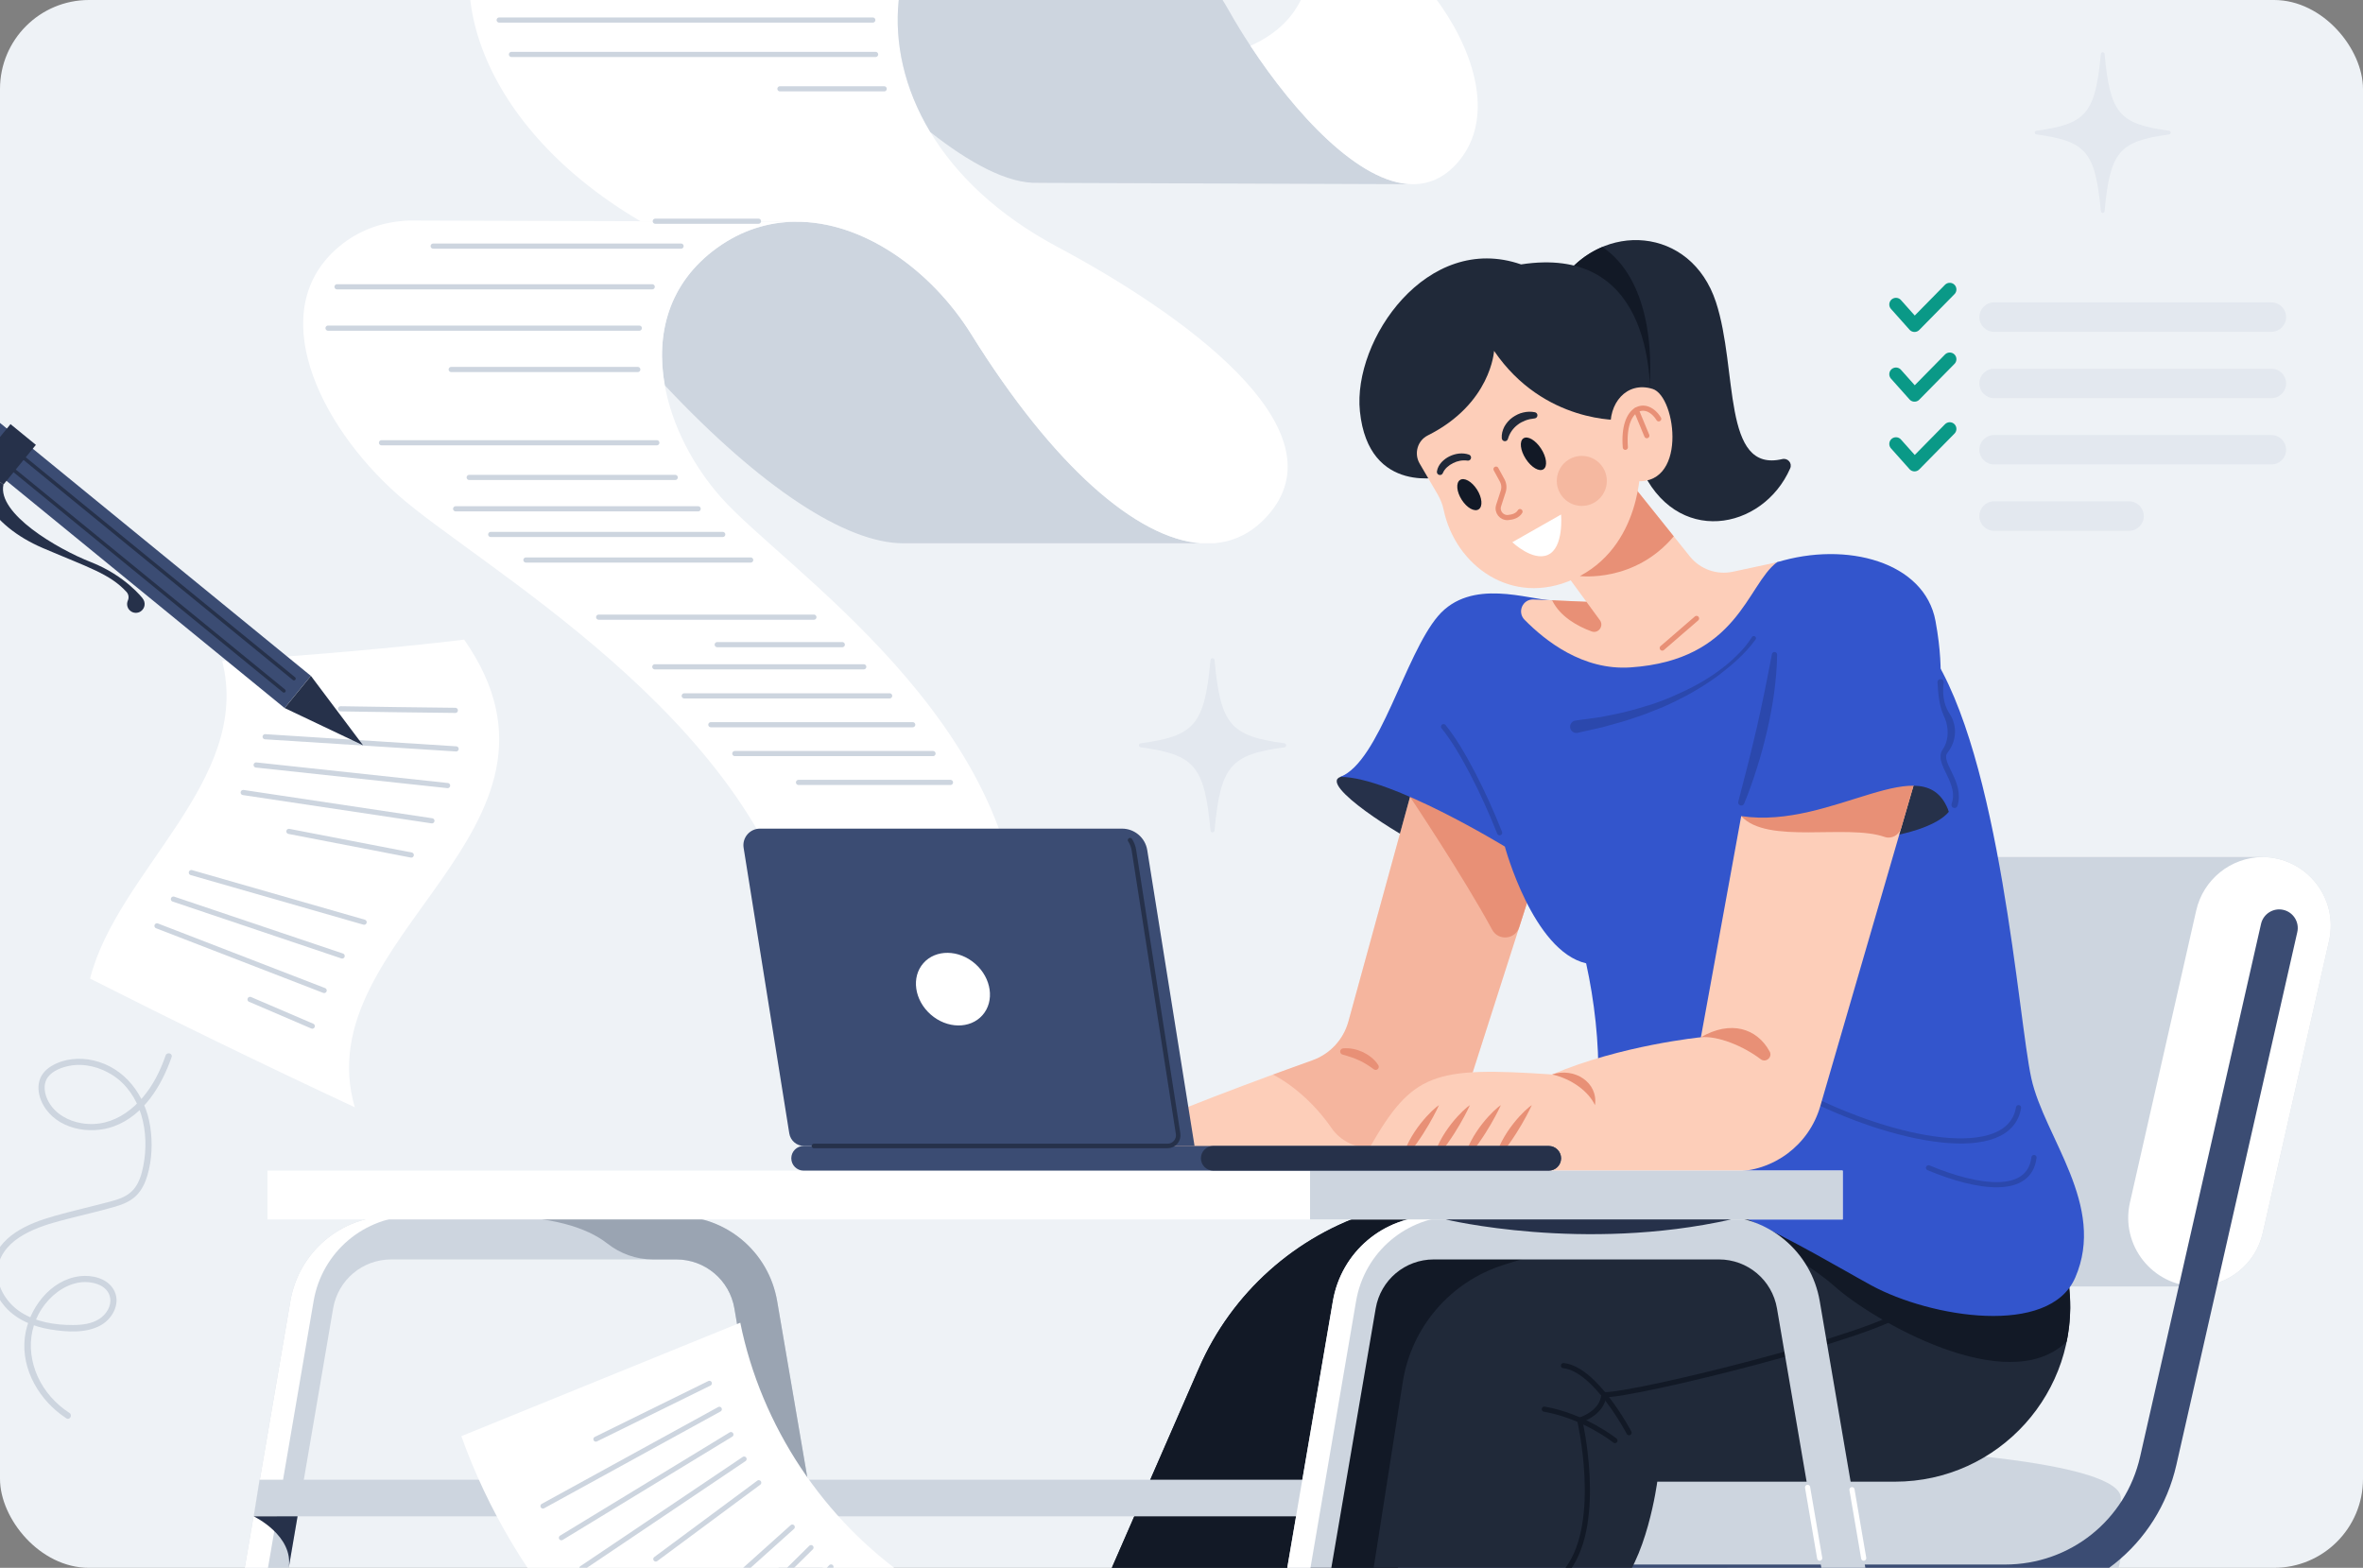 <svg width="425" height="282" viewBox="0 0 425 282" fill="none" xmlns="http://www.w3.org/2000/svg">
<rect x="0" y="0" width="425" height="282" fill="#808080" stroke="none"/>
<g clip-path="url(#clip0_2534_10002)">
<rect width="425" height="282" rx="16" fill="#EEF2F6"/>
<path d="M162.457 97.718H215.977C204.455 96.859 189.479 83.877 174.704 60.144C167.461 48.521 155.171 39.729 143.002 39.885C138.2 39.93 133.408 41.379 128.961 44.588C120.203 50.917 117.918 60.154 119.568 69.303C136.939 87.789 152.172 97.718 162.457 97.718Z" fill="#CDD5DF"/>
<path d="M143.001 39.875V39.886C155.168 39.73 167.46 48.521 174.703 60.144C189.478 83.878 204.454 96.859 215.975 97.718H218.227C222.16 97.45 225.626 95.634 228.455 92.202C241.192 76.769 212.499 56.312 190.235 44.433C179.382 38.65 171.916 31.396 167.314 23.752V23.742C157.865 8.053 160.472 -9.231 170.669 -18.691C175.46 -23.137 180.541 -24.998 185.645 -24.998L103.956 -24.954H103.566C98.384 -24.954 93.593 -23.093 89.693 -18.681C78.283 -5.756 84.612 21.8 115.188 39.786H115.199L143.001 39.875Z" fill="white"/>
<path d="M167.314 23.74V23.751C174.323 29.279 181.321 33.123 186.759 32.878V32.889L254.084 33.134C244.423 33.089 232.768 20.219 224.901 8.24C223.519 6.145 222.259 4.084 221.145 2.111C213.813 -10.848 199.773 -24.977 185.688 -25H185.643C180.54 -25 175.459 -23.139 170.668 -18.693C160.474 -9.232 157.866 8.051 167.314 23.74Z" fill="#CDD5DF"/>
<path d="M233.827 -18.068C233.827 -18.068 241.916 0.641 224.902 8.24C232.769 20.219 244.424 33.089 254.085 33.133H254.33C256.881 33.089 259.3 32.142 261.44 30.013C274.933 16.541 254.52 -12.542 233.827 -18.068Z" fill="white"/>
<path d="M75.931 39.674L73.602 39.663C68.956 39.841 64.644 41.301 61 44.343C47.45 55.653 57.211 76.279 71.541 88.993C85.86 101.718 135.456 129.008 144.204 169.344L183.493 170.158C183.626 129.643 140.938 102.209 129.65 89.427C124.658 83.778 120.869 76.568 119.566 69.304C117.916 60.156 120.201 50.918 128.959 44.589C133.404 41.38 138.196 39.931 142.999 39.886V39.876L115.198 39.787H115.187L76.086 39.675H75.931V39.674Z" fill="white"/>
<path d="M117.858 39.789H136.419" stroke="#CDD5DF" stroke-width="0.928" stroke-miterlimit="10" stroke-linecap="round" stroke-linejoin="round"/>
<path d="M117.306 51.585H60.618" stroke="#CDD5DF" stroke-width="0.928" stroke-miterlimit="10" stroke-linecap="round" stroke-linejoin="round"/>
<path d="M114.984 59.021H59.001" stroke="#CDD5DF" stroke-width="0.928" stroke-miterlimit="10" stroke-linecap="round" stroke-linejoin="round"/>
<path d="M114.709 66.457H81.149" stroke="#CDD5DF" stroke-width="0.928" stroke-miterlimit="10" stroke-linecap="round" stroke-linejoin="round"/>
<path d="M118.135 79.637H68.615" stroke="#CDD5DF" stroke-width="0.928" stroke-miterlimit="10" stroke-linecap="round" stroke-linejoin="round"/>
<path d="M121.443 85.874H84.388" stroke="#CDD5DF" stroke-width="0.928" stroke-miterlimit="10" stroke-linecap="round" stroke-linejoin="round"/>
<path d="M125.568 91.517H81.95" stroke="#CDD5DF" stroke-width="0.928" stroke-miterlimit="10" stroke-linecap="round" stroke-linejoin="round"/>
<path d="M129.987 96.129H88.26" stroke="#CDD5DF" stroke-width="0.928" stroke-miterlimit="10" stroke-linecap="round" stroke-linejoin="round"/>
<path d="M135.013 100.726H94.592" stroke="#CDD5DF" stroke-width="0.928" stroke-miterlimit="10" stroke-linecap="round" stroke-linejoin="round"/>
<path d="M146.386 111.007H107.677" stroke="#CDD5DF" stroke-width="0.928" stroke-miterlimit="10" stroke-linecap="round" stroke-linejoin="round"/>
<path d="M151.491 115.949H128.994" stroke="#CDD5DF" stroke-width="0.928" stroke-miterlimit="10" stroke-linecap="round" stroke-linejoin="round"/>
<path d="M155.35 119.937H117.772" stroke="#CDD5DF" stroke-width="0.928" stroke-miterlimit="10" stroke-linecap="round" stroke-linejoin="round"/>
<path d="M160.008 125.162H123.065" stroke="#CDD5DF" stroke-width="0.928" stroke-miterlimit="10" stroke-linecap="round" stroke-linejoin="round"/>
<path d="M164.156 130.351H127.852" stroke="#CDD5DF" stroke-width="0.928" stroke-miterlimit="10" stroke-linecap="round" stroke-linejoin="round"/>
<path d="M167.807 135.54H132.164" stroke="#CDD5DF" stroke-width="0.928" stroke-miterlimit="10" stroke-linecap="round" stroke-linejoin="round"/>
<path d="M170.947 140.73H143.618" stroke="#CDD5DF" stroke-width="0.928" stroke-miterlimit="10" stroke-linecap="round" stroke-linejoin="round"/>
<path d="M122.493 44.266H77.91" stroke="#CDD5DF" stroke-width="0.928" stroke-miterlimit="10" stroke-linecap="round" stroke-linejoin="round"/>
<path d="M156.978 3.604H89.781" stroke="#CDD5DF" stroke-width="0.928" stroke-miterlimit="10" stroke-linecap="round" stroke-linejoin="round"/>
<path d="M157.483 9.79H91.99" stroke="#CDD5DF" stroke-width="0.928" stroke-miterlimit="10" stroke-linecap="round" stroke-linejoin="round"/>
<path d="M159.026 15.975H140.275" stroke="#CDD5DF" stroke-width="0.928" stroke-miterlimit="10" stroke-linecap="round" stroke-linejoin="round"/>
<path d="M266.746 288.093H291.832C306.69 288.093 319.364 277.974 322.653 263.484L344.402 167.654C344.81 165.853 343.682 164.062 341.882 163.654C340.085 163.247 338.291 164.373 337.882 166.174L316.132 262.004C313.54 273.428 303.548 281.407 291.832 281.407H266.747C264.901 281.407 263.405 282.903 263.405 284.75C263.405 286.596 264.901 288.093 266.746 288.093Z" fill="#3B4C73"/>
<path d="M406.97 221.765L418.892 169.238C420.647 161.506 414.769 154.146 406.841 154.146H340.614C334.843 154.146 329.84 158.14 328.563 163.768L316.641 216.295C314.886 224.027 320.764 231.387 328.693 231.387H394.919C400.69 231.387 405.693 227.393 406.97 221.765Z" fill="#CDD5DF"/>
<path d="M383.082 216.295L395.003 163.768C396.271 158.181 401.214 154.207 406.932 154.15C414.814 154.207 420.64 161.536 418.892 169.238L406.97 221.765C405.703 227.352 400.761 231.326 395.042 231.382C387.16 231.325 381.334 223.997 383.082 216.295Z" fill="white"/>
<path d="M249.016 287.945H372.854C377.601 287.945 381.449 284.097 381.449 279.35V269.447C381.449 256.701 240.421 256.701 240.421 269.447V279.35C240.421 284.097 244.269 287.945 249.016 287.945Z" fill="#CDD5DF"/>
<path d="M241.675 288.093H360.613C375.471 288.093 388.146 277.974 391.434 263.484L413.183 167.654C413.591 165.853 412.463 164.062 410.663 163.654C408.866 163.247 407.072 164.373 406.663 166.174L384.914 262.004C382.322 273.428 372.329 281.407 360.613 281.407H241.675C239.828 281.407 238.332 282.903 238.332 284.75C238.332 286.596 239.829 288.093 241.675 288.093Z" fill="#3B4C73"/>
<path d="M280.626 50.68C288.147 39.712 304.13 40.651 308.623 54.336C312.618 66.508 309.658 85.141 320.559 82.572C321.549 82.339 322.385 83.307 321.977 84.24C317.063 95.462 301.294 98.424 295.041 83.929C288.356 68.439 280.626 50.68 280.626 50.68Z" fill="#202939"/>
<path d="M280.626 50.68C282.661 47.712 285.316 45.624 288.195 44.416C296.683 50.182 297.345 63.403 296.582 70.983L290.133 72.578C285.07 60.889 280.626 50.68 280.626 50.68Z" fill="#121926"/>
<path d="M296.582 76.587C297.654 65.932 295.928 44.111 273.573 47.558C256.704 41.695 243.275 61.127 244.586 73.974C246.153 89.331 259.838 85.674 259.838 85.674L296.582 76.587Z" fill="#202939"/>
<path d="M241.086 139.736C237.101 141.119 252.062 150.548 256.137 152.272L258.323 141.486C258.323 141.486 248.764 137.073 241.086 139.736Z" fill="#26314A"/>
<path d="M254.83 138.882L242.515 183.741C241.624 186.987 239.206 189.59 236.034 190.718C227.633 193.705 210.314 200.048 196.187 206.429H260.537L279.159 148.281L254.83 138.882Z" fill="#FDCEB9"/>
<path opacity="0.4" d="M228.958 193.276C231.685 192.274 234.104 191.404 236.036 190.717C239.207 189.59 241.625 186.987 242.516 183.74L254.83 138.882L279.159 148.28L260.537 206.428H246.335C243.63 206.428 241.049 205.158 239.511 202.933C236.694 198.856 232.949 195.397 228.958 193.276Z" fill="#E89076"/>
<path d="M279.159 148.28L273.236 166.774C272.522 169.005 269.489 169.282 268.373 167.223C263.072 157.448 253.607 143.338 253.607 143.338L261.367 141.408L279.159 148.28Z" fill="#E89076"/>
<path d="M296.181 202.711L247.143 217.885C233.05 222.245 221.554 232.528 215.655 246.049L172.43 345.119C171.776 346.62 172.875 348.299 174.513 348.299H212.156C213.406 348.299 214.418 347.296 214.429 346.046C214.438 345 214.407 343.507 214.291 341.405C213.978 335.763 213.664 335.763 218.366 330.75C223.067 325.735 226.827 312.886 227.454 306.932C228.081 300.977 246.57 290.461 256.287 275.505C266.002 260.549 263.495 254.281 263.495 254.281H346.858V204.452L296.181 202.711Z" fill="#202939"/>
<path d="M215.655 246.049C221.554 232.527 233.05 222.245 247.143 217.885L296.181 202.711L346.857 204.453V240.419C340.359 244.722 333.156 249.44 325.632 254.282H263.494C263.494 254.282 266 260.55 256.285 275.506C251.409 283.012 244.323 289.4 238.393 294.655C235.991 296.783 232.753 297.607 229.59 297.064C213.202 294.251 206.465 309.117 187.522 310.529L215.655 246.049Z" fill="#121926"/>
<path d="M369.944 210.302L372.172 231.705C374.108 250.312 359.514 266.504 340.807 266.504H298.072C298.072 266.504 296.181 281.017 290.342 286.353C284.264 291.904 289.715 303.276 285.954 311.633C282.192 319.99 278.85 332.108 279.059 338.584C279.187 342.572 279.154 347.431 279.109 350.578C279.084 352.387 277.611 353.836 275.802 353.836H240.144C237.868 353.836 236.129 351.804 236.481 349.555L252.293 248.6C253.843 238.705 260.861 230.539 270.411 227.518L331.5 208.197L369.944 210.302Z" fill="#202939"/>
<path d="M329.988 231.387C322.879 225.033 302.694 214.55 292.995 211.918L346.291 204.432L346.856 204.451V209.039L369.943 210.302L372.171 231.705C372.514 235.009 372.328 238.234 371.699 241.309C361.076 251.667 336.697 237.384 329.988 231.387Z" fill="#121926"/>
<path d="M279.159 107.972C275.047 107.928 264.59 103.83 258.635 110.813C252.68 117.798 248.136 136.915 241.085 139.735C250.173 139.735 270.657 152.271 270.657 152.271C270.657 152.271 275.715 171.074 285.274 173.269C288.252 186.745 288.721 203.668 283.394 211.033C302.511 210.562 325.908 225.394 336.565 231.192C347.221 236.991 368.6 240.475 373.242 229.802C378.894 216.806 367.698 204.608 365.347 193.953C362.996 183.298 359.863 136.132 347.17 117.172C334.478 98.211 319.592 101.136 319.592 101.136C319.592 101.136 294.825 111.151 279.159 107.972Z" fill="#3355CC"/>
<path d="M363.049 199.229C361.378 209.257 340.902 205.497 323.979 196.722" stroke="#2B48AD" stroke-width="0.928" stroke-miterlimit="10" stroke-linecap="round" stroke-linejoin="round"/>
<path d="M350.52 146.003C348.424 148.563 342.364 150.443 335.156 151.07V137.907C335.156 137.907 343.096 136.862 346.647 139.16C350.199 141.459 350.52 146.003 350.52 146.003Z" fill="#26314A"/>
<path d="M315.076 114.619C314.325 115.85 313.307 117.01 312.23 118.042C311.168 119.107 309.977 120.039 308.757 120.919C306.309 122.681 303.606 124.053 300.848 125.244C298.097 126.469 295.192 127.307 292.288 128.057C290.829 128.416 289.347 128.682 287.878 128.977L283.418 129.594L283.357 129.602C282.743 129.688 282.316 130.253 282.4 130.867C282.485 131.48 283.051 131.908 283.664 131.824C283.694 131.819 283.727 131.814 283.757 131.807L288.262 130.793C289.74 130.354 291.234 129.993 292.699 129.53C294.149 129.017 295.629 128.605 297.04 127.988L299.178 127.138L301.265 126.165C304.025 124.829 306.669 123.258 309.134 121.44C311.563 119.566 313.89 117.584 315.749 115.025C315.877 114.85 315.838 114.604 315.663 114.475C315.488 114.348 315.241 114.387 315.113 114.562C315.107 114.57 315.101 114.579 315.096 114.587L315.076 114.619Z" fill="#2B48AD"/>
<path d="M269.715 149.782C266.99 142.863 262.977 134.793 259.628 130.699" stroke="#2B48AD" stroke-width="0.928" stroke-miterlimit="10" stroke-linecap="round" stroke-linejoin="round"/>
<path d="M313.167 146.787L305.918 186.567C305.918 186.567 291.549 187.987 279.16 193.261C257.815 191.823 254.06 192.922 246.336 206.428L258.324 210.705H311.797C319.01 210.705 325.356 205.941 327.372 199.015L344.864 138.88L313.167 146.787Z" fill="#FDCEB9"/>
<path d="M338.955 150.532C332.145 148.16 317.838 151.957 313.167 146.788L344.864 138.882L341.942 148.926C341.571 150.202 340.211 150.969 338.955 150.532Z" fill="#E89076"/>
<path d="M319.591 101.136C332.127 97.271 346.151 101.075 348.11 111.687C350.07 122.298 348.11 125.946 349.521 127.356C350.932 128.767 350.774 133.938 349.521 135.662C348.268 137.386 353.715 142.243 350.521 146.003C346.23 133.938 329.621 149.294 313.168 146.787L319.592 115.605V101.136H319.591Z" fill="#3355CC"/>
<path d="M318.695 117.65C318.25 119.887 317.85 122.118 317.38 124.336C316.929 126.557 316.447 128.768 315.946 130.977C315.443 133.186 314.885 135.383 314.346 137.589L312.639 144.195C312.562 144.494 312.741 144.798 313.04 144.876C313.313 144.947 313.592 144.801 313.696 144.546C314.573 142.423 315.333 140.255 316.016 138.063C316.722 135.877 317.306 133.651 317.829 131.411C318.351 129.17 318.773 126.906 319.089 124.625C319.383 122.342 319.608 120.049 319.626 117.744C319.628 117.484 319.419 117.273 319.16 117.271C318.931 117.269 318.739 117.433 318.695 117.65Z" fill="#2B48AD"/>
<path d="M348.469 122.748C348.606 124.696 348.717 126.73 349.548 128.625C349.982 129.522 350.193 130.279 350.271 131.161C350.36 132.015 350.257 132.883 349.977 133.699C349.826 134.118 349.633 134.466 349.364 134.882C348.982 135.419 348.98 136.106 349.064 136.643C349.287 137.731 349.784 138.579 350.185 139.444C350.597 140.3 350.97 141.153 351.156 142.027C351.35 142.9 351.297 143.784 351.011 144.592C350.908 144.882 351.06 145.2 351.35 145.302C351.639 145.405 351.958 145.253 352.06 144.963C352.061 144.959 352.064 144.952 352.065 144.947C352.395 143.922 352.376 142.815 352.15 141.811C351.929 140.8 351.514 139.878 351.09 139.004C350.672 138.135 350.205 137.28 350.043 136.472C349.98 136.076 350.011 135.724 350.221 135.469C350.485 135.086 350.823 134.625 351.04 134.152C351.496 133.192 351.701 132.101 351.594 131.037C351.542 130.507 351.408 129.987 351.227 129.487C351.047 129.004 350.726 128.495 350.504 128.142C349.534 126.589 349.341 124.647 349.581 122.774C349.621 122.467 349.403 122.187 349.097 122.147C348.791 122.108 348.51 122.325 348.471 122.631C348.468 122.667 348.467 122.713 348.469 122.748Z" fill="#2B48AD"/>
<path d="M365.825 208.198C364.985 215.021 355.855 213.799 346.855 210.047" stroke="#2B48AD" stroke-width="0.928" stroke-miterlimit="10" stroke-linecap="round" stroke-linejoin="round"/>
<path d="M293.893 87.555L303.926 100.075C305.78 102.389 308.775 103.457 311.672 102.833C313.966 102.34 316.821 101.726 319.591 101.134C314.185 105.183 312.618 118.737 293.266 120.042C284.681 120.621 277.946 115.274 274.203 111.479C272.829 110.088 273.857 107.739 275.81 107.824L285.328 108.238L281.045 102.388L293.893 87.555Z" fill="#FDCEB9"/>
<path d="M285.327 108.24L287.756 111.558C288.518 112.599 287.472 114.019 286.262 113.573C283.735 112.64 280.597 110.935 279.16 107.972L285.327 108.24Z" fill="#E89076"/>
<path d="M284.154 103.61C284.154 103.61 293.949 104.888 301.036 96.47L293.893 87.555L284.154 103.61Z" fill="#E89076"/>
<path d="M247.902 191.597C247.549 191.017 247.135 190.6 246.658 190.202C246.185 189.81 245.654 189.496 245.106 189.223C244.54 188.988 243.965 188.768 243.363 188.665C242.765 188.547 242.155 188.516 241.554 188.567C241.244 188.593 241.014 188.866 241.041 189.177C241.061 189.411 241.22 189.598 241.43 189.666L241.467 189.678C241.986 189.844 242.493 189.964 242.982 190.143C243.475 190.301 243.953 190.489 244.413 190.714C244.891 190.904 245.327 191.176 245.77 191.435C246.204 191.693 246.65 192.013 247.029 192.29L247.096 192.339C247.346 192.52 247.694 192.466 247.877 192.216C248.014 192.028 248.016 191.783 247.902 191.597Z" fill="#E89076"/>
<path d="M305.918 186.567C308.97 186.27 313.581 188.155 316.672 190.518C317.591 191.219 318.838 190.155 318.287 189.139C315.992 184.905 311.216 183.471 305.918 186.567Z" fill="#E89076"/>
<path d="M279.159 193.261C282.775 194.075 285.736 196.373 286.866 198.777C287.476 194.702 283.17 191.925 279.159 193.261Z" fill="#E89076"/>
<path d="M291.595 75.542C291.595 75.542 277.701 76.273 268.717 63.11C268.717 63.11 268.194 72.612 256.796 78.317C254.937 79.247 254.282 81.58 255.33 83.375L258.54 88.871C259.043 89.733 259.433 90.662 259.636 91.639C261.722 101.68 271.855 109.234 283.028 104.165C295.46 98.523 295.042 83.48 295.042 83.48L291.595 75.542Z" fill="#FDCEB9"/>
<path d="M269.067 84.383L270.171 86.405C270.505 87.016 270.573 87.738 270.358 88.401L269.535 90.939C269.171 92.061 270.072 93.188 271.247 93.086C272.099 93.011 272.956 92.739 273.382 92.019" stroke="#E89076" stroke-width="0.928" stroke-miterlimit="10" stroke-linecap="round" stroke-linejoin="round"/>
<path opacity="0.36" d="M284.499 90.997C282.014 90.997 280 88.983 280 86.499C280 84.014 282.014 82 284.499 82C286.983 82 288.997 84.014 288.997 86.499C288.997 88.983 286.983 90.997 284.499 90.997Z" fill="#E89076"/>
<path d="M276.072 74.15C275.385 74.004 274.656 74.028 273.962 74.194C273.26 74.343 272.609 74.681 272.017 75.092C271.429 75.513 270.942 76.08 270.579 76.719C270.239 77.369 270.039 78.114 270.104 78.846C270.131 79.156 270.405 79.385 270.715 79.357C270.953 79.336 271.142 79.171 271.206 78.955L271.216 78.923C271.517 77.89 272.124 77.022 272.978 76.384C273.392 76.047 273.881 75.82 274.38 75.618C274.887 75.43 275.425 75.317 275.989 75.262L276.012 75.26C276.32 75.23 276.546 74.955 276.516 74.646C276.49 74.395 276.305 74.201 276.072 74.15Z" fill="#202939"/>
<path d="M264.204 81.772C263.049 81.372 261.777 81.56 260.723 82.07C260.186 82.322 259.705 82.683 259.283 83.123C258.877 83.572 258.535 84.134 258.438 84.804C258.394 85.107 258.604 85.389 258.909 85.434C259.166 85.471 259.406 85.327 259.502 85.099L259.528 85.037C259.821 84.338 260.533 83.699 261.33 83.302C262.135 82.896 263.045 82.721 263.919 82.849L263.941 82.853C264.246 82.897 264.53 82.687 264.575 82.381C264.614 82.112 264.453 81.859 264.204 81.772Z" fill="#202939"/>
<path d="M305.13 111.234L298.967 116.562" stroke="#E89076" stroke-width="0.928" stroke-miterlimit="10" stroke-linecap="round" stroke-linejoin="round"/>
<path d="M289.714 77.371C289.192 72.618 292.534 68.491 297.235 69.954C301.549 71.296 303.619 88.078 293.533 86.459L289.714 77.371Z" fill="#FDCEB9"/>
<path d="M298.333 75.334C296.086 71.73 291.751 73.088 292.326 80.453" stroke="#E89076" stroke-width="0.928" stroke-miterlimit="10" stroke-linecap="round" stroke-linejoin="round"/>
<path d="M296.191 78.362L294.289 73.769" stroke="#E89076" stroke-width="0.928" stroke-miterlimit="10" stroke-linecap="round" stroke-linejoin="round"/>
<path d="M292.996 257.694C292.996 257.694 287.005 246.255 281.208 245.628" stroke="#121926" stroke-width="0.928" stroke-miterlimit="10" stroke-linecap="round" stroke-linejoin="round"/>
<path d="M290.452 259.105C290.452 259.105 284.968 254.717 277.76 253.463" stroke="#121926" stroke-width="0.928" stroke-miterlimit="10" stroke-linecap="round" stroke-linejoin="round"/>
<path d="M342.692 235.652C338.141 240.04 293.945 251.036 288.464 250.865C288.206 254.247 284.12 255.428 284.12 255.428C284.12 255.428 288.348 273.533 282.009 282.171C275.671 290.809 280.893 300.002 277.76 308.568C274.626 317.134 269.403 324.864 271.283 335.937" stroke="#121926" stroke-width="0.928" stroke-miterlimit="10" stroke-linecap="round" stroke-linejoin="round"/>
<path d="M258.816 198.776C258.816 198.776 256.23 204.574 251.999 209.118C253.176 203.634 257.876 199.324 258.816 198.776Z" fill="#E89076"/>
<path d="M264.38 198.776C264.38 198.776 261.794 204.574 257.563 209.118C258.738 203.634 263.44 199.324 264.38 198.776Z" fill="#E89076"/>
<path d="M269.942 198.776C269.942 198.776 267.356 204.574 263.125 209.118C264.302 203.634 269.002 199.324 269.942 198.776Z" fill="#E89076"/>
<path d="M275.505 198.776C275.505 198.776 272.919 204.574 268.688 209.118C269.864 203.634 274.565 199.324 275.505 198.776Z" fill="#E89076"/>
<path d="M205.156 134.414C214.86 135.745 216.626 137.711 217.719 149.384C217.759 149.821 218.401 149.821 218.441 149.384C219.534 137.709 221.3 135.744 231.004 134.414C231.422 134.356 231.422 133.752 231.004 133.696C221.3 132.365 219.534 130.399 218.441 118.726C218.401 118.289 217.759 118.289 217.719 118.726C216.626 130.4 214.86 132.366 205.156 133.696C204.737 133.752 204.737 134.356 205.156 134.414Z" fill="#E3E8EF"/>
<path d="M366.252 24.178C375.212 25.408 376.842 27.222 377.852 38.001C377.889 38.404 378.481 38.404 378.519 38.001C379.528 27.222 381.158 25.407 390.119 24.178C390.506 24.126 390.506 23.569 390.119 23.516C381.159 22.286 379.529 20.472 378.519 9.694C378.482 9.29 377.89 9.29 377.852 9.694C376.843 20.472 375.213 22.288 366.252 23.516C365.867 23.569 365.867 24.126 366.252 24.178Z" fill="#E3E8EF"/>
<path d="M160.608 402.099L132.086 235.341C131.212 230.235 126.818 226.529 121.639 226.529H70.362C65.183 226.529 60.789 230.235 59.915 235.341L31.393 402.099H23.479L52.225 234.025C53.741 225.161 61.37 218.729 70.362 218.729H121.639C130.631 218.729 138.258 225.162 139.776 234.026L168.522 402.099H160.608Z" fill="#CDD5DF"/>
<path d="M139.776 234.026L168.522 402.099H160.608L132.086 235.341C131.212 230.235 126.818 226.529 121.639 226.529H117.388C114.431 226.529 111.584 225.504 109.255 223.683C105.526 220.767 99.168 218.729 88.67 218.729H121.64C130.631 218.729 138.26 225.162 139.776 234.026Z" fill="#9AA4B2"/>
<path d="M52.226 234.025C53.742 225.161 61.371 218.729 70.363 218.729H74.542C65.55 218.729 57.923 225.162 56.405 234.025L27.659 402.099H23.48L52.226 234.025Z" fill="white"/>
<path d="M45.63 272.737H237.185V266.155H46.687L45.63 272.737Z" fill="#CDD5DF"/>
<path d="M348.122 402.099L319.601 235.341C318.727 230.235 314.333 226.529 309.153 226.529H257.876C252.697 226.529 248.303 230.235 247.429 235.341L218.907 402.099H210.993L239.739 234.025C241.257 225.161 248.884 218.729 257.876 218.729H309.153C318.146 218.729 325.773 225.162 327.29 234.026L356.036 402.099H348.122Z" fill="#CDD5DF"/>
<path d="M45.63 272.737C45.63 272.737 52.926 276.199 51.914 282.114L53.518 272.737H45.63Z" fill="#26314A"/>
<path d="M239.721 234.025C241.239 225.161 248.866 218.729 257.858 218.729H262.037C253.045 218.729 245.418 225.162 243.9 234.025L215.154 402.099H210.975L239.721 234.025Z" fill="white"/>
<path d="M48.103 210.554H331.412V219.329H48.103V210.554Z" fill="white"/>
<path d="M235.618 210.554H331.412V219.329H235.618V210.554Z" fill="#CDD5DF"/>
<path d="M311.389 219.329H259.992C259.992 219.329 284.75 225.31 311.389 219.329Z" fill="#26314A"/>
<path d="M144.535 210.555H278.552C279.776 210.555 280.769 209.563 280.769 208.338C280.769 207.115 279.777 206.122 278.552 206.122H144.535C143.312 206.122 142.319 207.114 142.319 208.338C142.32 209.563 143.312 210.555 144.535 210.555Z" fill="#3B4C73"/>
<path d="M218.207 210.555H278.552C279.776 210.555 280.769 209.563 280.769 208.338C280.769 207.115 279.777 206.122 278.552 206.122H218.207C216.984 206.122 215.991 207.114 215.991 208.338C215.992 209.563 216.984 210.555 218.207 210.555Z" fill="#26314A"/>
<path d="M144.617 206.123H214.847L206.339 152.908C205.983 150.682 204.062 149.043 201.808 149.043H136.684C134.852 149.043 133.455 150.682 133.744 152.491L141.957 203.854C142.166 205.161 143.294 206.123 144.617 206.123Z" fill="#3B4C73"/>
<path d="M203.245 151.112C203.593 151.642 203.835 152.249 203.941 152.908L211.89 203.905C212.071 205.07 211.17 206.123 209.991 206.123H146.387" stroke="#26314A" stroke-width="0.814" stroke-miterlimit="10" stroke-linecap="round" stroke-linejoin="round"/>
<path d="M167.382 182.469C164.447 179.885 163.864 175.75 166.08 173.234C168.295 170.718 172.471 170.774 175.406 173.358C178.341 175.943 178.924 180.078 176.708 182.594C174.493 185.11 170.317 185.054 167.382 182.469Z" fill="white"/>
<path d="M333.091 267.944L335.197 280.26" stroke="white" stroke-width="0.928" stroke-miterlimit="10" stroke-linecap="round" stroke-linejoin="round"/>
<path d="M325.106 267.526L327.284 280.26" stroke="white" stroke-width="0.928" stroke-miterlimit="10" stroke-linecap="round" stroke-linejoin="round"/>
<path d="M16.196 176.012C30.957 183.487 46.69 191.173 63.809 199.162C54.892 168.404 107.391 149.296 83.484 115.048C70.323 116.623 55.661 117.87 39.965 118.893C45.382 140.345 21.162 156.588 16.196 176.012Z" fill="white"/>
<path d="M81.892 127.771C75.111 127.699 68.228 127.604 61.257 127.49" stroke="#CDD5DF" stroke-width="0.928" stroke-miterlimit="10" stroke-linecap="round" stroke-linejoin="round"/>
<path d="M82.035 134.701C70.696 133.995 59.236 133.264 47.686 132.513" stroke="#CDD5DF" stroke-width="0.928" stroke-miterlimit="10" stroke-linecap="round" stroke-linejoin="round"/>
<path d="M80.503 141.297C69.063 140.071 57.582 138.836 46.072 137.596" stroke="#CDD5DF" stroke-width="0.928" stroke-miterlimit="10" stroke-linecap="round" stroke-linejoin="round"/>
<path d="M77.682 147.635C66.374 145.94 55.059 144.243 43.744 142.547" stroke="#CDD5DF" stroke-width="0.928" stroke-miterlimit="10" stroke-linecap="round" stroke-linejoin="round"/>
<path d="M73.968 153.791C66.632 152.374 59.296 150.956 51.961 149.539" stroke="#CDD5DF" stroke-width="0.928" stroke-miterlimit="10" stroke-linecap="round" stroke-linejoin="round"/>
<path d="M65.49 165.87C55.128 162.896 44.771 159.924 34.417 156.951" stroke="#CDD5DF" stroke-width="0.928" stroke-miterlimit="10" stroke-linecap="round" stroke-linejoin="round"/>
<path d="M61.538 171.948C51.389 168.532 41.277 165.123 31.192 161.72" stroke="#CDD5DF" stroke-width="0.928" stroke-miterlimit="10" stroke-linecap="round" stroke-linejoin="round"/>
<path d="M58.302 178.155C48.178 174.258 38.165 170.385 28.239 166.531" stroke="#CDD5DF" stroke-width="0.928" stroke-miterlimit="10" stroke-linecap="round" stroke-linejoin="round"/>
<path d="M56.165 184.563C52.403 182.954 48.672 181.354 44.972 179.759" stroke="#CDD5DF" stroke-width="0.928" stroke-miterlimit="10" stroke-linecap="round" stroke-linejoin="round"/>
<path d="M138.19 320.315C146.722 308.257 155.254 296.198 163.786 284.14C148.163 273.422 136.898 256.498 133.145 237.912C116.421 244.713 99.698 251.514 82.974 258.317C92.515 285.027 112.728 307.782 138.19 320.315Z" fill="white"/>
<path d="M127.587 248.808C120.781 252.157 113.976 255.507 107.17 258.856" stroke="#CDD5DF" stroke-width="0.902" stroke-miterlimit="10" stroke-linecap="round" stroke-linejoin="round"/>
<path d="M129.381 253.476C118.806 259.28 108.23 265.085 97.654 270.89" stroke="#CDD5DF" stroke-width="0.902" stroke-miterlimit="10" stroke-linecap="round" stroke-linejoin="round"/>
<path d="M131.468 258.021C121.302 264.212 111.134 270.403 100.967 276.593" stroke="#CDD5DF" stroke-width="0.902" stroke-miterlimit="10" stroke-linecap="round" stroke-linejoin="round"/>
<path d="M133.834 262.428C124.099 268.978 114.364 275.53 104.628 282.08" stroke="#CDD5DF" stroke-width="0.902" stroke-miterlimit="10" stroke-linecap="round" stroke-linejoin="round"/>
<path d="M136.471 266.682C130.295 271.262 124.119 275.842 117.944 280.421" stroke="#CDD5DF" stroke-width="0.902" stroke-miterlimit="10" stroke-linecap="round" stroke-linejoin="round"/>
<path d="M142.501 274.662C134.182 282.124 125.863 289.587 117.544 297.051" stroke="#CDD5DF" stroke-width="0.902" stroke-miterlimit="10" stroke-linecap="round" stroke-linejoin="round"/>
<path d="M145.872 278.356C138.059 286.063 130.247 293.769 122.435 301.477" stroke="#CDD5DF" stroke-width="0.902" stroke-miterlimit="10" stroke-linecap="round" stroke-linejoin="round"/>
<path d="M149.467 281.834C142.175 289.752 134.884 297.67 127.591 305.588" stroke="#CDD5DF" stroke-width="0.902" stroke-miterlimit="10" stroke-linecap="round" stroke-linejoin="round"/>
<path d="M408.523 59.684H358.647C357.185 59.684 356 58.499 356 57.036C356 55.574 357.185 54.389 358.647 54.389H408.523C409.986 54.389 411.171 55.574 411.171 57.036C411.171 58.499 409.986 59.684 408.523 59.684Z" fill="#E3E8EF"/>
<path d="M408.523 71.614H358.647C357.185 71.614 356 70.429 356 68.967C356 67.504 357.185 66.319 358.647 66.319H408.523C409.986 66.319 411.171 67.504 411.171 68.967C411.171 70.429 409.986 71.614 408.523 71.614Z" fill="#E3E8EF"/>
<path d="M408.523 83.543H358.647C357.185 83.543 356 82.358 356 80.895C356 79.433 357.185 78.248 358.647 78.248H408.523C409.986 78.248 411.171 79.433 411.171 80.895C411.171 82.358 409.986 83.543 408.523 83.543Z" fill="#E3E8EF"/>
<path d="M382.927 95.473H358.647C357.185 95.473 356 94.288 356 92.826C356 91.363 357.185 90.178 358.647 90.178H382.927C384.39 90.178 385.575 91.363 385.575 92.826C385.575 94.288 384.39 95.473 382.927 95.473Z" fill="#E3E8EF"/>
<path d="M341 54.767L344.336 58.508L350.674 52.065" stroke="#0A9987" stroke-width="2.399" stroke-miterlimit="10" stroke-linecap="round" stroke-linejoin="round"/>
<path d="M341 67.307L344.336 71.048L350.674 64.605" stroke="#0A9987" stroke-width="2.399" stroke-miterlimit="10" stroke-linecap="round" stroke-linejoin="round"/>
<path d="M341 79.846L344.336 83.587L350.674 77.144" stroke="#0A9987" stroke-width="2.399" stroke-miterlimit="10" stroke-linecap="round" stroke-linejoin="round"/>
<path d="M-0.768 84.713L3.775 79.152L-0.437 75.711C-1.972 74.457 -4.234 74.685 -5.489 76.22C-6.743 77.756 -6.515 80.018 -4.979 81.272L-0.768 84.713Z" fill="#3B4C73"/>
<path d="M-0.003 85.53L4.723 79.747L55.91 121.568L51.184 127.351L-0.003 85.53Z" fill="#3B4C73"/>
<path d="M55.919 121.568L51.194 127.351L65.3 134.055L55.919 121.568Z" fill="#26314A"/>
<path d="M4.44 82.496L52.871 122.062" stroke="#26314A" stroke-width="0.632" stroke-miterlimit="10" stroke-linecap="round" stroke-linejoin="round"/>
<path d="M2.641 84.699L51.071 124.266" stroke="#26314A" stroke-width="0.632" stroke-miterlimit="10" stroke-linecap="round" stroke-linejoin="round"/>
<path d="M-3.958 83.445L1.891 76.287L6.455 80.017L0.607 87.175L-3.958 83.445Z" fill="#26314A"/>
<path d="M7.73 98.585C-2.17 94.353 -5.027 87.061 -3.948 83.447L0.617 87.177C-0.504 92.369 10.243 98.712 16.398 101.124C22.552 103.536 25.669 107.644 25.669 107.644L25.663 107.651C26.208 108.324 26.132 109.366 25.347 109.938C24.868 110.288 24.197 110.324 23.679 110.034C22.897 109.596 22.685 108.697 23 107.997C23.23 107.483 23.127 106.875 22.747 106.459C19.759 103.207 15.852 102.058 7.73 98.585Z" fill="#26314A"/>
<path d="M30.865 190.133C29.077 195.275 25.846 200.636 20.474 202.593C16.105 204.185 10.244 203.079 7.808 198.798C7.137 197.619 6.762 196.214 6.981 194.859C7.204 193.473 8.096 192.429 9.279 191.728C11.525 190.394 14.277 190.16 16.792 190.731C22.481 192.024 26.155 197.028 27.017 202.613C27.462 205.499 27.34 208.581 26.519 211.395C26.133 212.717 25.53 214.015 24.553 215.005C23.514 216.058 22.122 216.627 20.725 217.033C17.388 218.003 13.98 218.731 10.626 219.638C8.132 220.314 5.622 221.156 3.447 222.582C1.342 223.964 -0.355 226.066 -0.446 228.677C-0.55 231.678 1.332 234.474 3.794 236.048C6.535 237.799 9.898 238.335 13.101 238.326C14.748 238.321 16.502 238.129 17.909 237.197C19.102 236.407 20.053 234.953 19.817 233.476C19.409 230.938 16.17 230.315 14.058 230.712C11.364 231.219 9.007 233.127 7.527 235.375C4.21 240.416 5.271 246.842 9.149 251.256C10.129 252.372 11.254 253.338 12.498 254.146C13.098 254.535 12.54 255.5 11.937 255.108C7.182 252.025 3.788 246.408 4.458 240.617C5.05 235.504 8.983 230.184 14.37 229.544C16.534 229.287 19.174 229.889 20.389 231.864C21.821 234.19 20.37 237.079 18.195 238.329C15.536 239.856 11.976 239.595 9.064 239.121C6.031 238.628 2.982 237.391 0.914 235.04C-0.907 232.968 -1.96 230.171 -1.41 227.411C-0.927 224.992 0.725 223.078 2.722 221.726C4.836 220.296 7.307 219.417 9.747 218.723C13.088 217.774 16.482 217.013 19.837 216.119C21.405 215.702 22.995 215.169 24.069 213.882C25.036 212.723 25.483 211.206 25.767 209.752C26.366 206.7 26.301 203.461 25.389 200.477C24.515 197.618 22.797 195.016 20.253 193.388C17.979 191.933 15.139 191.177 12.455 191.71C11.095 191.98 9.511 192.563 8.642 193.703C7.634 195.024 8.005 196.892 8.771 198.234C10.005 200.395 12.316 201.643 14.718 202.037C20.637 203.008 25.395 198.824 28.025 193.919C28.728 192.608 29.304 191.238 29.791 189.834C30.024 189.163 31.101 189.453 30.865 190.133Z" fill="#CDD5DF"/>
<path d="M280.765 92.544L272 97.527C272 97.527 275.627 100.981 278.356 99.819C281.323 98.555 280.765 92.544 280.765 92.544Z" fill="white"/>
<path d="M262.906 89.907C263.84 91.361 265.209 92.12 265.964 91.603C266.718 91.086 266.573 89.489 265.638 88.036C264.705 86.582 263.336 85.824 262.581 86.34C261.826 86.857 261.972 88.454 262.906 89.907Z" fill="#121926"/>
<path d="M274.43 82.551C275.428 84.082 276.851 84.909 277.609 84.396C278.366 83.882 278.171 82.224 277.172 80.692C276.174 79.16 274.751 78.334 273.993 78.847C273.236 79.361 273.432 81.018 274.43 82.551Z" fill="#121926"/>
</g>
<defs>
<clipPath id="clip0_2534_10002">
<rect width="425" height="282" rx="16" fill="white"/>
</clipPath>
</defs>
</svg>
